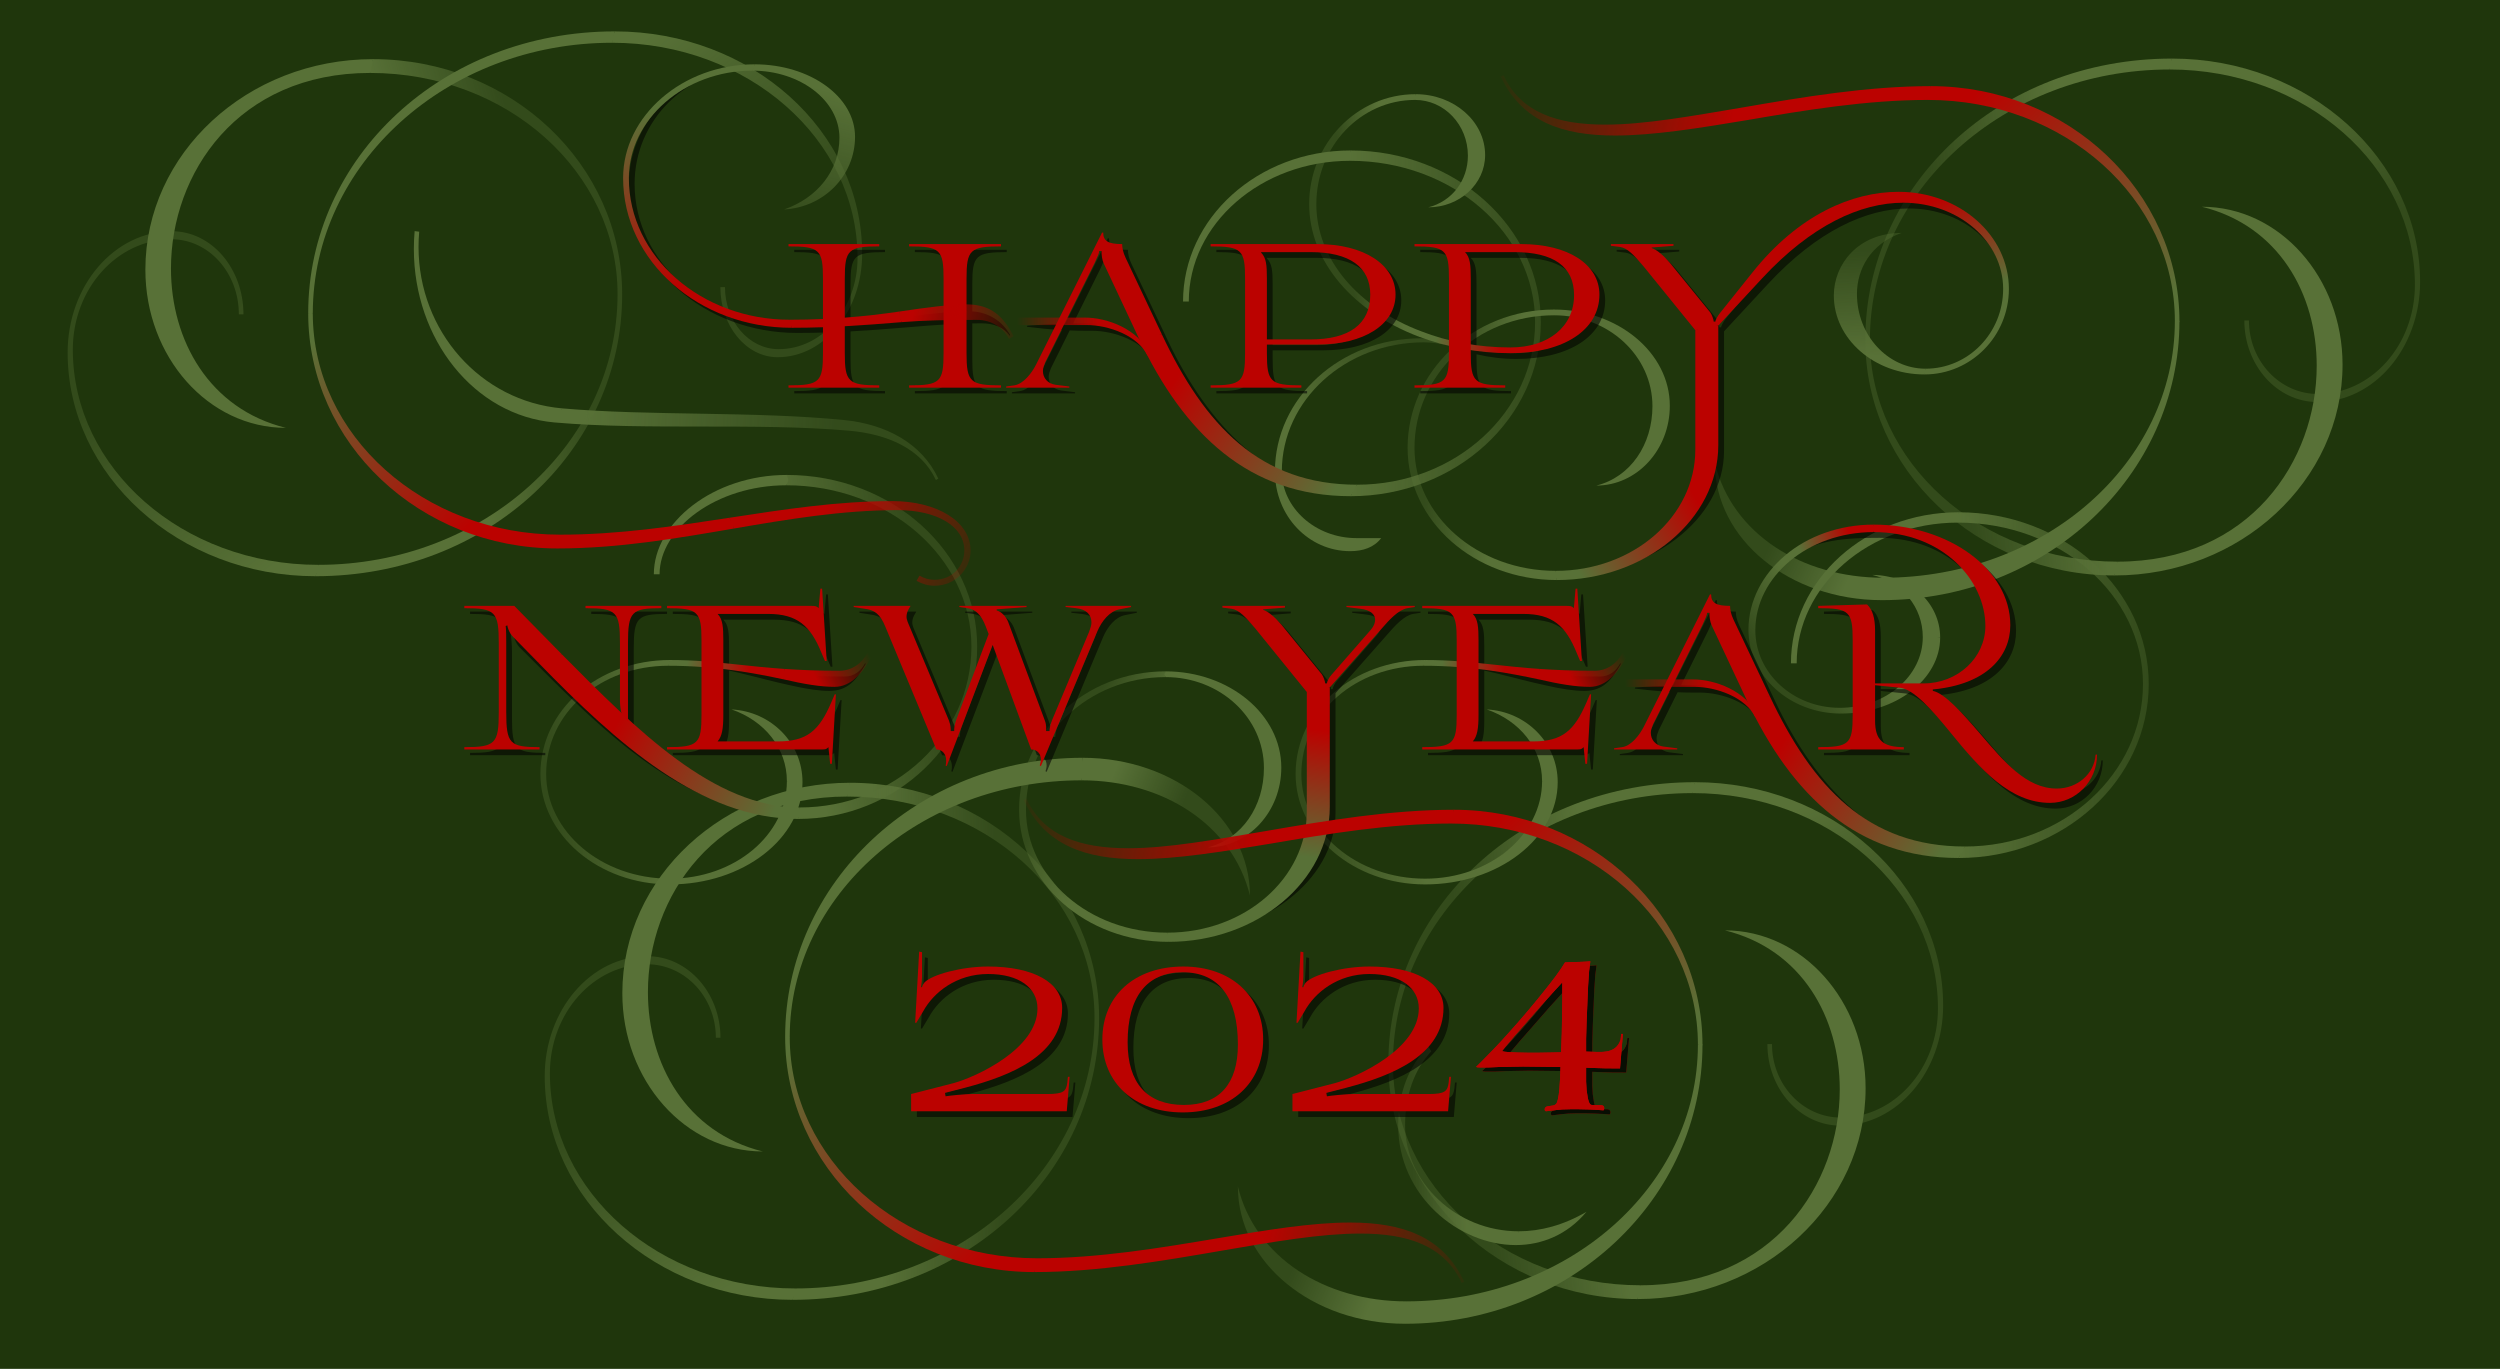 <?xml version="1.0" encoding="UTF-8" standalone="no"?>
<svg
   id="svg2"
   height="630.643mm"
   width="1151.773mm"
   version="1.1"
   sodipodi:docname="curlygreen2024card.svg"
   inkscape:version="1.2.2 (b0a8486, 2022-12-01)"
   xmlns:inkscape="http://www.inkscape.org/namespaces/inkscape"
   xmlns:sodipodi="http://sodipodi.sourceforge.net/DTD/sodipodi-0.dtd"
   xmlns:xlink="http://www.w3.org/1999/xlink"
   xmlns="http://www.w3.org/2000/svg"
   xmlns:svg="http://www.w3.org/2000/svg"
   xmlns:rdf="http://www.w3.org/1999/02/22-rdf-syntax-ns#"
   xmlns:cc="http://creativecommons.org/ns#"
   xmlns:dc="http://purl.org/dc/elements/1.1/">
  <sodipodi:namedview
     pagecolor="#ffffff"
     bordercolor="#666666"
     borderopacity="1"
     objecttolerance="10"
     gridtolerance="10"
     guidetolerance="10"
     inkscape:pageopacity="0"
     inkscape:pageshadow="2"
     inkscape:window-width="1652"
     inkscape:window-height="1099"
     id="namedview8730"
     showgrid="false"
     fit-margin-top="0"
     fit-margin-left="0"
     fit-margin-right="0"
     fit-margin-bottom="0"
     inkscape:zoom="0.15861561"
     inkscape:cx="1888.2127"
     inkscape:cy="1812.5581"
     inkscape:window-x="0"
     inkscape:window-y="25"
     inkscape:window-maximized="0"
     inkscape:current-layer="svg2"
     inkscape:showpageshadow="2"
     inkscape:pagecheckerboard="0"
     inkscape:deskcolor="#d1d1d1"
     inkscape:document-units="mm"
     showguides="true" />
  <defs
     id="defs3">
    <linearGradient
       y2="696.186"
       x2="1404.492"
       y1="681.356"
       x1="968.22"
       gradientUnits="userSpaceOnUse"
       id="linearGradient13959"
       xlink:href="#linearGradient11link" />
    <linearGradient
       id="linearGradient11link">
      <stop
         style="stop-color:#587137;stop-opacity:1;"
         id="stop11-0"
         offset="0" />
      <stop
         style="stop-color:#587137;stop-opacity:0.35;"
         id="stop11-1"
         offset="1" />
    </linearGradient>
    <linearGradient
       y2="482.203"
       x2="925.678"
       y1="539.407"
       x1="716.102"
       gradientUnits="userSpaceOnUse"
       id="linearGradient13957"
       xlink:href="#linearGradient11link" />
    <linearGradient
       y2="590.254"
       x2="179.915"
       y1="931.356"
       x1="432.203"
       gradientUnits="userSpaceOnUse"
       id="linearGradient13963"
       xlink:href="#linearGradient11link" />
    <linearGradient
       y2="348.729"
       x2="1330.339"
       y1="28.814"
       x1="1059.322"
       gradientUnits="userSpaceOnUse"
       id="linearGradient13967"
       xlink:href="#linearGradient11link" />
    <linearGradient
       y2="524.153"
       x2="518.898"
       y1="846.186"
       x1="790.254"
       gradientUnits="userSpaceOnUse"
       id="linearGradient13965"
       xlink:href="#linearGradient01link" />
    <linearGradient
       id="linearGradient01link">
      <stop
         style="stop-color:#BB0200;stop-opacity:1;"
         id="stop01-0"
         offset="0" />
      <stop
         style="stop-color:#587137;stop-opacity:1;"
         id="stop01-1"
         offset="1" />
    </linearGradient>
    <linearGradient
       y2="979.738"
       x2="1670.115"
       y1="839.407"
       x1="1385.593"
       gradientUnits="userSpaceOnUse"
       id="linearGradient13961"
       xlink:href="#linearGradient00link" />
    <linearGradient
       id="linearGradient00link">
      <stop
         style="stop-color:#BB0200;stop-opacity:1;"
         id="stop00-0"
         offset="0" />
      <stop
         style="stop-color:#BB0200;stop-opacity:0;"
         id="stop00-1"
         offset="1" />
    </linearGradient>
    <linearGradient
       y2="329.962"
       x2="85.662"
       y1="100.752"
       x1="148.313"
       gradientUnits="userSpaceOnUse"
       id="linearGradient3816"
       xlink:href="#linearGradient11link" />
    <linearGradient
       y2="134.611"
       x2="-109.814"
       y1="423.948"
       x1="-15.147"
       gradientUnits="userSpaceOnUse"
       id="linearGradient3814"
       xlink:href="#linearGradient01link" />
    <linearGradient
       y2="547.363"
       x2="514.4"
       y1="503.365"
       x1="323.569"
       gradientUnits="userSpaceOnUse"
       id="linearGradient3811"
       xlink:href="#linearGradient00link" />
    <filter
       id="filter7400"
       x="-0.015"
       y="-0.016"
       width="1.029"
       height="1.032">
      <feGaussianBlur
         id="feGaussianBlur7402"
         stdDeviation="1.687" />
    </filter>
    <linearGradient
       y2="513"
       x2="933"
       y1="513"
       x1="599.168"
       gradientUnits="userSpaceOnUse"
       id="linearGradient3264"
       xlink:href="#linearGradient11link" />
    <linearGradient
       y2="796.247"
       x2="578.54"
       y1="613.478"
       x1="295.127"
       gradientUnits="userSpaceOnUse"
       id="linearGradient3262"
       xlink:href="#linearGradient01link" />
    <linearGradient
       y2="508.898"
       x2="21.017"
       y1="508.898"
       x1="161.017"
       gradientUnits="userSpaceOnUse"
       id="linearGradient3260"
       xlink:href="#linearGradient00link" />
    <linearGradient
       y2="559.173"
       x2="4.765"
       y1="705.987"
       x1="-191.758"
       gradientUnits="userSpaceOnUse"
       id="linearGradient3896"
       xlink:href="#linearGradient11link" />
    <linearGradient
       y2="487.647"
       x2="-94.381"
       y1="478.659"
       x1="-14.981"
       gradientUnits="userSpaceOnUse"
       id="linearGradient3898"
       xlink:href="#linearGradient11link" />
    <linearGradient
       y2="537.602"
       x2="45.989"
       y1="560.276"
       x1="157.136"
       gradientUnits="userSpaceOnUse"
       id="linearGradient3894"
       xlink:href="#linearGradient01link" />
    <linearGradient
       y2="385.392"
       x2="463.185"
       y1="569.659"
       x1="471.904"
       gradientUnits="userSpaceOnUse"
       id="linearGradient3778"
       xlink:href="#linearGradient11link" />
    <linearGradient
       y2="732.953"
       x2="-306.842"
       y1="750.93"
       x1="-184.267"
       gradientUnits="userSpaceOnUse"
       id="linearGradient3776"
       xlink:href="#linearGradient11link" />
    <linearGradient
       y2="471.685"
       x2="594.296"
       y1="310.092"
       x1="539.153"
       gradientUnits="userSpaceOnUse"
       id="linearGradient3780"
       xlink:href="#linearGradient01link" />
    <linearGradient
       y2="948.084"
       x2="-49.89"
       y1="826.939"
       x1="158.634"
       gradientUnits="userSpaceOnUse"
       id="linearGradient3774"
       xlink:href="#linearGradient01link" />
    <linearGradient
       y2="583.898"
       x2="-216.271"
       y1="558.475"
       x1="14.831"
       gradientUnits="userSpaceOnUse"
       id="linearGradient16754"
       xlink:href="#linearGradient11link" />
    <linearGradient
       y2="396.186"
       x2="398.305"
       y1="133.475"
       x1="273.305"
       gradientUnits="userSpaceOnUse"
       id="linearGradient16756"
       xlink:href="#linearGradient11link" />
    <linearGradient
       y2="908.051"
       x2="-536.186"
       y1="967.373"
       x1="-398.305"
       gradientUnits="userSpaceOnUse"
       id="linearGradient16752"
       xlink:href="#linearGradient11link" />
    <linearGradient
       y2="473.305"
       x2="156.61"
       y1="115.254"
       x1="-173.729"
       gradientUnits="userSpaceOnUse"
       id="linearGradient16750"
       xlink:href="#linearGradient01link" />
    <linearGradient
       y2="63.559"
       x2="-1019.068"
       y1="152.542"
       x1="-595.339"
       gradientUnits="userSpaceOnUse"
       id="linearGradient16748"
       xlink:href="#linearGradient00link" />
    <linearGradient
       y2="406.366"
       x2="809.248"
       y1="448.313"
       x1="582.764"
       gradientUnits="userSpaceOnUse"
       id="linearGradient3304"
       xlink:href="#linearGradient11link" />
    <linearGradient
       y2="730.33"
       x2="545.581"
       y1="580.519"
       x1="269.659"
       gradientUnits="userSpaceOnUse"
       id="linearGradient3302"
       xlink:href="#linearGradient01link" />
    <linearGradient
       y2="637.074"
       x2="-204.971"
       y1="619.097"
       x1="-5.992"
       gradientUnits="userSpaceOnUse"
       id="linearGradient3280"
       xlink:href="#linearGradient11link" />
    <linearGradient
       y2="473.405"
       x2="42.966"
       y1="483.891"
       x1="152.058"
       gradientUnits="userSpaceOnUse"
       id="linearGradient3278"
       xlink:href="#linearGradient01link" />
    <linearGradient
       y2="460.295"
       x2="360.565"
       y1="504.489"
       x1="268.91"
       gradientUnits="userSpaceOnUse"
       id="linearGradient3276"
       xlink:href="#linearGradient00link" />
    <linearGradient
       y2="713.136"
       x2="-301.017"
       y1="763.983"
       x1="-199.153"
       gradientUnits="userSpaceOnUse"
       id="linearGradient3327"
       xlink:href="#linearGradient11link" />
    <linearGradient
       y2="812.288"
       x2="152.373"
       y1="591.949"
       x1="177.966"
       gradientUnits="userSpaceOnUse"
       id="linearGradient3325"
       xlink:href="#linearGradient01link" />
    <linearGradient
       y2="462.076"
       x2="-90.212"
       y1="376.271"
       x1="11.653"
       gradientUnits="userSpaceOnUse"
       id="linearGradient3803"
       xlink:href="#linearGradient11link" />
    <linearGradient
       y2="276.271"
       x2="-25.593"
       y1="247.669"
       x1="61.441"
       gradientUnits="userSpaceOnUse"
       id="linearGradient3801"
       xlink:href="#linearGradient01link" />
    <linearGradient
       y2="352.966"
       x2="855.763"
       y1="357.203"
       x1="644.068"
       gradientUnits="userSpaceOnUse"
       id="linearGradient16764"
       xlink:href="#linearGradient11link" />
    <linearGradient
       y2="594.492"
       x2="205.339"
       y1="922.881"
       x1="402.542"
       gradientUnits="userSpaceOnUse"
       id="linearGradient16766"
       xlink:href="#linearGradient11link" />
    <linearGradient
       y2="79.661"
       x2="1184.153"
       y1="30.932"
       x1="1061.441"
       gradientUnits="userSpaceOnUse"
       id="linearGradient16762"
       xlink:href="#linearGradient11link" />
    <linearGradient
       y2="517.797"
       x2="495.593"
       y1="886.441"
       x1="841.102"
       gradientUnits="userSpaceOnUse"
       id="linearGradient16760"
       xlink:href="#linearGradient01link" />
    <linearGradient
       y2="935.247"
       x2="1693.42"
       y1="843.644"
       x1="1315.678"
       gradientUnits="userSpaceOnUse"
       id="linearGradient16758"
       xlink:href="#linearGradient00link" />
    <linearGradient
       y2="629.584"
       x2="25.738"
       y1="628.086"
       x1="118.35"
       gradientUnits="userSpaceOnUse"
       id="linearGradient3925"
       xlink:href="#linearGradient11link" />
    <linearGradient
       inkscape:collect="always"
       xlink:href="#linearGradient11link"
       id="linearGradient9275"
       gradientUnits="userSpaceOnUse"
       x1="599.168"
       y1="513"
       x2="933"
       y2="513" />
    <linearGradient
       inkscape:collect="always"
       xlink:href="#linearGradient11link"
       id="linearGradient9277"
       gradientUnits="userSpaceOnUse"
       x1="14.831"
       y1="558.475"
       x2="-216.271"
       y2="583.898" />
    <linearGradient
       inkscape:collect="always"
       xlink:href="#linearGradient11link"
       id="linearGradient9279"
       gradientUnits="userSpaceOnUse"
       x1="273.305"
       y1="133.475"
       x2="398.305"
       y2="396.186" />
    <linearGradient
       inkscape:collect="always"
       xlink:href="#linearGradient11link"
       id="linearGradient9281"
       gradientUnits="userSpaceOnUse"
       x1="-398.305"
       y1="967.373"
       x2="-536.186"
       y2="908.051" />
    <linearGradient
       inkscape:collect="always"
       xlink:href="#linearGradient11link"
       id="linearGradient9283"
       gradientUnits="userSpaceOnUse"
       x1="-5.992"
       y1="619.097"
       x2="-204.971"
       y2="637.074" />
    <linearGradient
       inkscape:collect="always"
       xlink:href="#linearGradient01link"
       id="linearGradient9285"
       gradientUnits="userSpaceOnUse"
       x1="295.127"
       y1="613.478"
       x2="578.54"
       y2="796.247" />
    <linearGradient
       inkscape:collect="always"
       xlink:href="#linearGradient01link"
       id="linearGradient9287"
       gradientUnits="userSpaceOnUse"
       x1="-173.729"
       y1="115.254"
       x2="156.61"
       y2="473.305" />
    <linearGradient
       inkscape:collect="always"
       xlink:href="#linearGradient01link"
       id="linearGradient9289"
       gradientUnits="userSpaceOnUse"
       x1="152.058"
       y1="483.891"
       x2="42.966"
       y2="473.405" />
    <linearGradient
       inkscape:collect="always"
       xlink:href="#linearGradient00link"
       id="linearGradient9291"
       gradientUnits="userSpaceOnUse"
       x1="161.017"
       y1="508.898"
       x2="21.017"
       y2="508.898" />
    <linearGradient
       inkscape:collect="always"
       xlink:href="#linearGradient00link"
       id="linearGradient9293"
       gradientUnits="userSpaceOnUse"
       x1="-595.339"
       y1="152.542"
       x2="-1019.068"
       y2="63.559" />
    <linearGradient
       inkscape:collect="always"
       xlink:href="#linearGradient00link"
       id="linearGradient9295"
       gradientUnits="userSpaceOnUse"
       x1="268.91"
       y1="504.489"
       x2="360.565"
       y2="460.295" />
    <filter
       inkscape:collect="always"
       style="color-interpolation-filters:sRGB"
       id="filter41036"
       x="-0.024"
       y="-0.021"
       width="1.048"
       height="1.043">
      <feGaussianBlur
         inkscape:collect="always"
         stdDeviation="2.424"
         id="feGaussianBlur41038" />
    </filter>
  </defs>
  <g
     id="g41296">
    <g
       id="bg"
       transform="scale(1.005,1.01)">
      <rect
         style="color:#1f360c;fill:#1f360c"
         id="rect_bg"
         y="0"
         x="0"
         height="2360"
         width="4332" />
    </g>
    <g
       id="gr11">
      <path
         style="fill:url(#linearGradient13959)"
         transform="translate(50,50)"
         id="gr11-000o1lewy100"
         d="m 928.849,661.088 c 153.031,13.389 335.151,4.708 491.411,20.379 72.601,7.281 134.92,40.472 163.62,102.007 l -4.229,2.336 c -25.471,-54.632 -84.431,-80.018 -151.48,-85.884 -162.05,-14.178 -351.17,-0.199 -512.568,-14.319 l 4.65,-12.309 z"
         inkscape:connector-curvature="0" />
      <path
         style="fill:url(#linearGradient13957)"
         transform="translate(50,50)"
         id="gr11-001o1lewy100"
         d="m 599.5,53 c 240.479,0 433.84,183.497 433.84,409.592 0,271.005 -233.822,490.744 -533.822,490.744 l 4.612,-19.793 c 287.709,0 521.21,-211.127 521.21,-471.267 C 1025.34,249.602 833.324,77 594.5,77 l -1.197,-12.452 z"
         inkscape:connector-curvature="0" />
      <path
         style="fill:url(#linearGradient13963)"
         transform="translate(50,50)"
         id="gr11-002o1lewy100"
         d="m 499.518,953.336 c -238,0 -431.739,-175.418 -431.739,-389.343 0,-116.655 81.422,-211.331 181.745,-211.331 68.661,0 124.387,64.797 124.387,144.636 h -8 c 0,-72.111 -52.424,-130.636 -117.02,-130.636 -95.006,0 -172.112,86.079 -172.112,192.141 0,206.857 191.449,374.74 427.352,374.74 l -0.39,10.255 z"
         inkscape:connector-curvature="0" />
      <path
         style="fill:url(#linearGradient13967)"
         transform="translate(50,50)"
         id="gr11-003o1lewy100"
         d="m 1020.48,4.664 c 238,0 430.739,173.418 430.739,387.343 0,99.356 -65.909,179.993 -147.12,179.993 -55.05,0 -99.72,-54.656 -99.72,-122 h 8 c 0,59.616 41.86,108 93.44,108 75.85,0 137.399,-71.144 137.399,-158.803 0,-206.857 -191.45,-374.74 -427.35,-374.74 l -0.03,-8.457 z"
         inkscape:connector-curvature="0" />
      <path
         style="fill:url(#linearGradient3816)"
         transform="translate(1265,50)"
         id="gr11-000h.ini102"
         d="m 49,62 c 96.522,0 174.855,56.523 174.855,126.167 0,67.597 -54.193,122.873 -123.597,126.542 57.403,-19.714 96.404,-67.338 96.404,-124.868 C 196.662,125.345 128.717,73 44.999,73 Z"
         inkscape:connector-curvature="0" />
      <path
         style="fill:url(#linearGradient9275)"
         transform="translate(1750,50)"
         id="gr11-000a103"
         d="M 602,814 606.6,802 613,794 C 784.12,794 923,667.216 923,511 923,355.888 778.684,230 600.865,230 l -1.697,-8 2.378,-10 c 182.963,0 331.454,133.952 331.454,299 0,167.256 -148.288,303 -331,303 z"
         inkscape:connector-curvature="0" />
      <path
         style="fill:url(#linearGradient3896)"
         transform="translate(2455,50)"
         id="gr11-000p105"
         d="m 73.568,553.653 c -17.341,-5.172 -33.724,-7.563 -49.282,-7.563 -136.502,0 -247.286,100.76 -247.286,224.91 0,62.928 58.24,116 130,116 h 43 c -12.472,16.417 -32.015,22.715 -53.942,22.715 -72.344,0 -131.058,-61.04 -131.058,-138.715 0,-128.015 113.915,-231.91 254.275,-231.91 16.97,0 36.753,4.192 55.793,10.74 z"
         inkscape:connector-curvature="0" />
      <path
         style="fill:url(#linearGradient3898);fill-opacity:1"
         transform="translate(2455,50)"
         id="gr11-001p105"
         d="M 15,536 C -98,493 -175.363,405.971 -175.363,305.195 -175.363,199.871 -92,114 10,114 l -1,10 c -95,0 -171.922,81.337 -171.922,181.598 C -162.922,402.14 -89,486 20,527 Z"
         inkscape:connector-curvature="0" />
      <path
         style="fill:url(#linearGradient3778)"
         transform="translate(2800,50)"
         id="gr11-000y.fin106"
         d="m 551,602 c -87.12,0 -157.825,-61.592 -157.825,-137.482 0,-53.994 41.816,-108.927 118.066,-108.927 -54.015,18.55 -77.811,63.416 -77.811,106.205 0,71.873 53.567,130.204 119.57,130.204 l 1,5 z"
         inkscape:connector-curvature="0" />
      <path
         style="fill:url(#linearGradient3776)"
         transform="translate(2800,50)"
         id="gr11-001y.fin106"
         d="m -94,499 c -134,0 -243,103 -243,231 0,118 110,214 246,214 l 2,16 c -144,0 -260,-103 -260,-230 0,-133 114,-241 255,-241 z"
         inkscape:connector-curvature="0" />
      <path
         style="fill:url(#linearGradient9277)"
         transform="translate(3613,50)"
         id="gr11-000o2prawy108"
         d="M 69,952 C -171,952 -365,768 -365,542 -365,271 -131,52 169,52 l -4,19 c -288,0 -522,211 -522,471 0,213 192,386 431,386 z"
         inkscape:connector-curvature="0" />
      <path
         style="fill:url(#linearGradient9279);fill-opacity:1"
         transform="translate(3613,50)"
         id="gr11-001o2prawy108"
         d="m 169,52 c 238,0 432,175 432,389 0,115 -80,209 -179,209 -70,0 -127,-64 -127,-142 h 8 c 0,71 54,128 120,128 93,0 169,-85 169,-190 C 592,239 401,71 165,71 V 61 Z"
         inkscape:connector-curvature="0" />
      <path
         style="fill:url(#linearGradient9281)"
         transform="translate(3613,50)"
         id="gr11-002o2prawy108"
         d="m -336,995 c -161,0 -291,-106 -291,-239 30,124 152,200 293,200 l 1,19 z"
         inkscape:connector-curvature="0" />
      <path
         style="fill:url(#linearGradient3304)"
         transform="translate(803.5,680)"
         id="gr11-000n109"
         d="M 589,726 C 754.048,726 888,600.56 888,446 888,290.889 743.684,165 565.865,165 l 0.682,-18 c 182.963,0 331.453,133.951 331.453,299 0,165.6 -139.776,300 -312,300 z"
         inkscape:connector-curvature="0" />
      <path
         style="fill:url(#linearGradient9283)"
         transform="translate(1153.5,680)"
         id="gr11-000e110"
         d="M 243.855,681.833 C 243.855,780.181 140.431,860 13,860 c -124.476,0 -225.5,-86.15 -225.5,-192.3 0,-112.305 101.136,-198.45 225.75,-198.45 l -0.544,4.75 -2.706,5.25 C -107.3,479.25 -202.5,560.916 -202.5,667.7 -202.5,768.33 -105.956,850 13,850 125.422,850 216.663,773.911 216.663,680.159 l 13.337,-1.179 z"
         inkscape:connector-curvature="0" />
      <path
         style="fill:url(#linearGradient3327)"
         transform="translate(2123.5,680)"
         id="gr11-000y113"
         d="m -94,499 c -134,0 -243,103 -243,231 0,118 110,214 246,214 l 2,16 c -144,0 -260,-103 -260,-230 0,-133 114,-241 255,-241 z"
         inkscape:connector-curvature="0" />
      <path
         style="fill:url(#linearGradient3280)"
         transform="translate(2468.5,680)"
         id="gr11-000e114"
         d="M 243.855,681.833 C 243.855,780.181 140.431,860 13,860 c -124.476,0 -225.5,-86.15 -225.5,-192.3 0,-112.305 101.136,-198.45 225.75,-198.45 l -0.544,4.75 -2.706,5.25 C -107.3,479.25 -202.5,560.916 -202.5,667.7 -202.5,768.33 -105.956,850 13,850 125.422,850 216.663,773.911 216.663,680.159 l 13.337,-1.179 z"
         inkscape:connector-curvature="0" />
      <path
         style="fill:url(#linearGradient3264)"
         transform="translate(2808.5,680)"
         id="gr11-000a115"
         d="M 602,814 606.6,802 613,794 C 784.12,794 923,667.216 923,511 923,355.888 778.684,230 600.865,230 l -1.697,-8 2.378,-10 c 182.963,0 331.454,133.952 331.454,299 0,167.256 -148.288,303 -331,303 z"
         inkscape:connector-curvature="0" />
      <path
         style="fill:url(#linearGradient3803)"
         transform="translate(3158.5,680)"
         id="gr11-000r.a1116"
         d="M 219.825,430.018 C 219.825,503.149 142.4,562.5 47,562.5 c -88.872,0 -161,-65.408 -161,-146 0,-50.508 25,-96.5 64,-129.5 l 5.533,4.667 L -42,297 c -37,31 -60,73.304 -60,120.5 0,74.519 65.856,135 147,135 79.803,0 144.57,-55.195 144.57,-123.204 l 13.43,-1.68 z"
         inkscape:connector-curvature="0" />
      <path
         style="fill:url(#linearGradient16764)"
         transform="translate(880.5,1310)"
         id="gr11-000o2lewy117"
         d="m 599.5,53 c 240.479,0 433.84,183.497 433.84,409.592 0,271.005 -233.822,490.744 -533.822,490.744 l 4.612,-19.793 c 287.709,0 521.21,-211.127 521.21,-471.267 C 1025.34,249.602 833.324,77 594.5,77 l 0.62,-12.578 z"
         inkscape:connector-curvature="0" />
      <path
         style="fill:url(#linearGradient16766)"
         transform="translate(880.5,1310)"
         id="gr11-001o2lewy117"
         d="M 499.518,953.336 C 261.518,953.336 68,778 68,564 68,449 148,355 247,355 c 70,0 127,64 127,142 h -8 C 366,426 312,369 246,369 153,369 77,454 77,559 77,766 268.228,933.543 504.13,933.543 l -0.39,10.255 z"
         inkscape:connector-curvature="0" />
      <path
         style="fill:url(#linearGradient16762)"
         transform="translate(880.5,1310)"
         id="gr11-002o2lewy117"
         d="m 1004.67,9.508 c 160.8,0 291.3,106.875 291.3,239.792 -30.47,-123.701 -152.06,-200.543 -293.04,-200.543 l -1.17,-19.105 z"
         inkscape:connector-curvature="0" />
      <path
         style="fill:url(#linearGradient3925)"
         transform="translate(2432.5,1310)"
         id="gr11-000six121"
         d="m 59.793,520.633 c -29.062,31.095 -45.67,75.517 -45.67,128.823 0,99.02 88.877,184.544 197.877,184.544 l -5,24 c -100,0 -204.877,-86.11 -204.877,-208.544 0,-56.837 18.987,-104.201 52.216,-137.356 z"
         inkscape:connector-curvature="0" />
      <path
         style="fill:url(#linearGradient16754)"
         transform="translate(2782.5,1310)"
         id="gr11-000o2prawy122"
         d="M 69,952 C -171,952 -365,768 -365,542 -365,271 -131,52 169,52 l -4,19 c -288,0 -522,211 -522,471 0,213 192,386 431,386 z"
         inkscape:connector-curvature="0" />
      <path
         style="fill:url(#linearGradient16756);fill-opacity:1"
         transform="translate(2782.5,1310)"
         id="gr11-001o2prawy122"
         d="m 169,52 c 238,0 432,175 432,389 0,115 -80,209 -179,209 -70,0 -127,-64 -127,-142 h 8 c 0,71 54,128 120,128 93,0 169,-85 169,-190 C 592,239 401,71 165,71 V 61 Z"
         inkscape:connector-curvature="0" />
      <path
         style="fill:url(#linearGradient16752)"
         transform="translate(2782.5,1310)"
         id="gr11-002o2prawy122"
         d="m -336,995 c -161,0 -291,-106 -291,-239 30,124 152,200 293,200 l 1,19 z"
         inkscape:connector-curvature="0" />
    </g>
    <g
       id="col1">
      <path
         style="fill:#587137"
         transform="translate(50,50)"
         id="col1-004o1lewy100"
         d="M 915.602,685.606 C 775.39,673.339 670.629,540.465 670.629,383.494 c 0,-10.256 0.446,-20.618 1.36,-31.061 l 7.942,1.012 c -0.777,8.889 -1.16,17.716 -1.16,26.464 0,146.514 107.914,268.742 250.077,281.18 l -4.677,14.21 z M 594.5,77 C 363.579,77 247.698,252.292 247.698,417.489 247.698,542.699 314.269,662.11 447.778,695 312.739,695 203.142,571.579 203.142,419.507 203.142,217.195 380.71,53 599.499,53 Z M 486.66,495.408 C 486.66,224.403 720.482,4.664 1020.48,4.664 l -4.61,19.793 c -287.709,0 -521.21,211.127 -521.21,471.267 l -4.16,1.798 z"
         inkscape:connector-curvature="0" />
      <path
         style="fill:#587137"
         transform="translate(1750,50)"
         id="col1-00a103"
         d="m 601.546,212 1.635,9.667 L 600.865,230 c -155.037,0 -280.865,109.76 -280.865,245 h -10 c 0,-145.176 130.613,-263 291.546,-263 z"
         inkscape:connector-curvature="0" />
      <path
         style="fill:#587137"
         transform="translate(2455,50)"
         id="col1-002p105"
         d="m 10,114 c 67,0 121,47.703 121,106 0,50.232 -44.352,91 -99,91 41.358,-10.34 69,-46.777 69,-90 0,-53.562 -41,-97 -92,-97 l -1,-5 z"
         inkscape:connector-curvature="0" />
      <path
         style="fill:#587137"
         transform="translate(2800,50)"
         id="col1-002y.fin106"
         d="m -94,489 c 111,0 201.591,75.128 201.591,167.578 0,76.686 -57.374,138.926 -128.066,138.926 C 39.331,780.772 77.338,723.788 77.338,657.299 77.338,569.736 1.001,499 -93.999,499 l -2,-4.826 z"
         inkscape:connector-curvature="0" />
      <path
         style="fill:#587137"
         transform="translate(3613,50)"
         id="col1-003o2prawy108"
         d="m -336,995 -1,-20 3,-19 c 281,0 508,-200 508,-447 l 4,-2 4,2 c 0,269 -232,486 -518,486 z M 74,928 C 305,928 421,752 421,587 421,462 355,343 221,310 356,310 466,433 466,585 466,787 288,952 69,952 l -0.588,-11.578 z"
         inkscape:connector-curvature="0" />
      <path
         style="fill:#587137"
         transform="translate(803.5,680)"
         id="col1-00n109"
         d="M 565.865,165 C 443.948,165 345,239.96 345,320 h -10 c 0,-89.976 103.733,-173 231.547,-173 l 2.703,8.833 z"
         inkscape:connector-curvature="0" />
      <path
         style="fill:#587137"
         transform="translate(1153.5,680)"
         id="col1-00e110"
         d="m 216.663,680.159 c 0,-57.53 -39.001,-105.154 -96.404,-124.868 69.403,3.669 123.597,58.945 123.597,126.542 l -13.773,1.152 z"
         inkscape:connector-curvature="0" />
      <path
         style="fill:#587137"
         transform="translate(2123.5,680)"
         id="col1-001y113"
         d="m -94,489 c 111,0 201.591,75.128 201.591,167.578 0,76.686 -57.374,138.926 -128.066,138.926 C 39.331,780.772 77.338,723.788 77.338,657.299 77.338,569.736 1.001,499 -93.999,499 l -2,-4.826 z"
         inkscape:connector-curvature="0" />
      <path
         style="fill:#587137"
         transform="translate(2468.5,680)"
         id="col1-00e114"
         d="m 216.663,680.159 c 0,-57.53 -39.001,-105.154 -96.404,-124.868 69.403,3.669 123.597,58.945 123.597,126.542 l -13.773,1.152 z"
         inkscape:connector-curvature="0" />
      <path
         style="fill:#587137"
         transform="translate(2808.5,680)"
         id="col1-00a115"
         d="m 601.546,212 1.635,9.667 L 600.865,230 c -155.037,0 -280.865,109.76 -280.865,245 h -10 c 0,-145.176 130.613,-263 291.546,-263 z"
         inkscape:connector-curvature="0" />
      <path
         style="fill:#587137"
         transform="translate(3158.5,680)"
         id="col1-001r.a1116"
         d="m 189.57,429.296 c 0,-52.056 -35.894,-95.416 -87.811,-108.205 65.172,0 118.066,48.799 118.066,108.927 l -13.158,1.687 z"
         inkscape:connector-curvature="0" />
      <path
         style="fill:#587137"
         transform="translate(880.5,1310)"
         id="col1-003o2lewy117"
         d="m 1004.67,9.508 1.11,19.645 -2.85,19.605 c -280.563,0 -508.27,200.241 -508.27,446.967 l -4.16,1.798 -3.84,-2.113 c 0,-268.77 232.068,-485.9 518.01,-485.9 z M 594.5,77 C 363.579,77 247.698,252.292 247.698,417.489 247.698,542.699 314.269,662.11 447.778,695 312.739,695 203.142,571.579 203.142,419.507 203.142,217.195 380.71,53 599.499,53 l -0.588,12.422 z"
         inkscape:connector-curvature="0" />
      <path
         style="fill:#587137"
         transform="translate(2432.5,1310)"
         id="col1-001six121"
         d="m 212,834 c 38,0 78.36,-10.683 118,-34 -33.145,40.002 -78,58 -123,58 l -1.604,-11.5 z"
         inkscape:connector-curvature="0" />
      <path
         style="fill:#587137"
         transform="translate(2782.5,1310)"
         id="col1-003o2prawy122"
         d="m -336,995 -1,-20 3,-19 c 281,0 508,-200 508,-447 l 4,-2 4,2 c 0,269 -232,486 -518,486 z M 74,928 C 305,928 421,752 421,587 421,462 355,343 221,310 356,310 466,433 466,585 466,787 288,952 69,952 l -0.588,-11.578 z"
         inkscape:connector-curvature="0" />
    </g>
    <path
       inkscape:connector-curvature="0"
       d="m 1309,119 c -112.608,0 -204,90.048 -204,201 0,137.31 126.544,246.75 280,246.75 19.883,0 39.243,-0.476 58,-1.335 V 495 c 0,-50 -6,-56 -60,-56 v -4 h 158 v 4 c -54,0 -60,6 -60,56 v 68.112 c 34.175,-2.575 65.945,-6.322 94.75,-10.605 30.327,-4.509 56.221,-7.435 77.25,-9.025 V 495 c 0,-50 -6,-56 -60,-56 v -4 h 160 v 4 c -54,0 -60,6 -60,56 v 47.193 c 28.111,1.822 51.973,16.491 66,41.307 l -0.999,0.999 c -10.68,-15.464 -28.777,-21.499 -49.001,-21.499 -5.436,0 -10.766,0.045 -16,0.129 v 61.871 c 0,50 6,56 60,56 v 4 h -160 v -4 c 54,0 60,-6 60,-56 v -60.462 c -26.057,1.386 -49.983,3.497 -73.25,5.431 -35.32,2.936 -67.528,5.381 -98.75,7.093 v 47.938 c 0,50 6,56 60,56 v 4 h -158 v -4 c 54,0 60,-6 60,-56 v -46.221 c -18.145,0.631 -36.249,0.971 -54.75,0.971 -160.77,0 -293.25,-114.712 -293.25,-259.75 0,-112.608 96.32,-204 215,-204 z"
       id="shad-001h.ini102"
       style="opacity:0.75;fill:#000000;fill-opacity:1;filter:url(#filter7400)" />
    <path
       inkscape:connector-curvature="0"
       d="m 2008,629 c -17,-35 -68,-53 -106,-53 h -11.5 c -9.12,0 -18.443,-0.205 -27.892,-0.596 L 1830,641 c -2,5 -4,10 -4,15 0,12 8,22 22,24 l 24,3 v 2 h -110 v -2 l 14,-2 c 16,-2 31,-22 38,-36 l 35.136,-70.272 c -20.234,-1.188 -40.862,-3.162 -61.136,-5.729 l 1,-2 c 21.18,-1.42 44.621,-2.644 65.676,-3.353 L 1929,415 h 2 c 0,15 9,20 33,20 0,6 1.214,13.896 6,24 l 63,133 c 69.959,148.313 179.496,262 320,262 l -1,2 c -147.081,0 -269.307,-90.57 -343.815,-227.139 -0.062,0.046 -0.122,0.093 -0.185,0.139 z m -139.349,-65.752 c 6.944,-0.161 13.462,-0.248 19.349,-0.248 h 11 c 30.065,0 69.044,11.886 94.489,37.031 L 1932,469 c -3.235,-6.896 -4,-16 -4,-22 h -4 c 0,4 -3,10 -8,21 z"
       id="shad-001a103"
       style="opacity:0.75;fill:#000000;fill-opacity:1;filter:url(#filter7400)" />
    <path
       inkscape:connector-curvature="0"
       d="m 2216,601 h 76 c 68,0 104,-27 104,-78 0,-48 -36,-74 -104,-74 h -86 v 1 c 9,9 10,22 10,45 z m -98,84 v -4 c 54,0 60,-6 60,-56 V 495 c 0,-50 -6,-56 -60,-56 v -4 h 186 c 81,0 136,36 136,88 0,52 -55,87 -136,87 h -88 v 15 c 0,50 6,56 60,56 v 4 z"
       id="shad-001P104"
       style="opacity:0.75;fill:#000000;fill-opacity:1;filter:url(#filter7400)" />
    <path
       inkscape:connector-curvature="0"
       d="m 2571,609.784 c 22.113,3.548 44.799,5.216 69,5.216 66.509,0 110.849,-36.435 110.849,-91.089 0,-49.91 -35.849,-74.911 -103.849,-74.911 h -86 c 9,9 10,23 10,46 v 114.784 z m -38,-8.088 V 495 c 0,-50 -6,-56 -60,-56 v -4 h 186 c 81,0 136,35 136,88 0,61.2 -62,102 -155,102 -24.311,0 -46.924,-2.977 -69,-8.104 V 625 c 0,50 6,56 60,56 v 4 h -158 v -4 c 54,0 60,-6 60,-56 v -19.002 c -17.803,-5.981 -35.697,-13.074 -54.315,-20.831 v -2 c 18.438,7.615 36.366,13.753 54.315,18.529 z"
       id="shad-001p105"
       style="opacity:0.75;fill:#000000;fill-opacity:1;filter:url(#filter7400)" />
    <path
       inkscape:connector-curvature="0"
       d="m 2714,1001 c 136.896,0 248,-93.184 248,-208 V 585 l -90,-111 c -17,-20 -28,-32 -41,-34 l -16,-2 v -3 h 109 v 3 l -38,3 v 1 c 8,2 21,13 32,26 l 70,86 c 3,4 6,13 6,16 h 3 c 0,-3 4.465,-10.581 8,-15 l 56,-70 c 80.399,-101.108 174,-141 255,-141 98.256,0 178,71.232 178,159 h -3 c 0,-77.28 -74.816,-140 -167,-140 -74,0 -159.558,38.733 -246,132 l -76,82 v 208 c 0,120.336 -129.024,218 -288,218 z"
       id="shad-001y.fin106"
       style="opacity:0.75;fill:#000000;fill-opacity:1;filter:url(#filter7400)" />
    <path
       inkscape:connector-curvature="0"
       d="m 1091.574,1254.426 c -1.383,-6.668 -2.074,-16.774 -2.074,-23.426 v -101 c 0,-55 -6,-61 -60,-61 v -4 h 132 v 4 c -52,0 -58,6 -58,61 v 136.087 c 87.165,84.408 175.401,150.913 284,150.913 l -1,3 c -172.033,0 -302.751,-113.751 -438,-249 l -44,-44 c -7.908,-8.088 -12,-25 -12,-27 h -4 c 2,7 3,26 3,35 v 115 c 0,55 6,61 58,61 v 4 h -131 v -4 c 54,0 60,-6 60,-61 v -120 c 0,-55 -6,-61 -60,-61 v -4 h 84 l 86,88.5 c 39.706,40.86 67.069,67.377 103.074,100.926 z"
       id="shad-001n109"
       style="opacity:0.75;fill:#000000;fill-opacity:1;filter:url(#filter7400)" />
    <path
       inkscape:connector-curvature="0"
       d="m 1171.5,1315 v -4 c 54,0 60,-6 60,-56 v -94.54 c -18.651,-2.822 -37.929,-4.627 -57.565,-4.627 v -2 c 19.337,0 38.093,1.231 57.565,3.102 V 1125 c 0,-50 -6,-56 -60,-56 v -4 h 250 c 8,0 10,0 14,4 l 3,-34 h 3 l 8,126 h -3 l -6,-14 c -19,-47 -42,-68 -93,-68 h -88 c 9,9 10,23 10,46 v 36.087 c 2.832,0.331 5.692,0.667 8.583,1.007 28.781,3.378 60.51,10.096 98,12.693 27.628,1.914 58.699,3.213 95.417,3.213 15.045,0 27.503,-9.079 34.918,-23.061 l 1,1 c -15.271,27.087 -30.802,47.147 -63.177,47.147 -17.064,0 -39.522,-3.104 -69.658,-10.107 -11.481,-2.433 -24.16,-5.554 -37.833,-8.917 -20.43,-5.026 -43.077,-11.193 -67.25,-16.48 V 1255 c 0,23 -2,37 -10,46 h 105 c 51,0 71.987,-18.97 93,-68 l 6,-14 h 2 l -7,121 h -3 l -3,-29 c -4,4 -5,4 -13,4 z"
       id="shad-001e110"
       style="opacity:0.75;fill:#000000;fill-opacity:1;filter:url(#filter7400)" />
    <path
       inkscape:connector-curvature="0"
       d="m 1805.5,1315 -67,-182 -80,211 -2,-1 c 1,-3 1,-6 1,-9 0,-10 -6,-19 -17,-19 l -89,-214 c -9,-22 -19,-29 -36,-31 l -19,-3 v -2 h 99 l -4,7 c -2,4 -3,8 -3,12 0,3 1,6 2,9 l 72,172 c 3,8 3,15 3,17 v 1 h 6 v -1 c 0,-2 0,-8 3,-17 l 57,-151 -5,-13 c -8,-21 -18,-30 -32,-32 l -14,-2 v -2 h 117 v 2 l -52,4 v 2 c 8,2 16,10 20,20 l 64,172 c 3,8 2,15 2,17 v 1 h 6 v -1 c 0,-2 1,-9 4,-17 l 65,-155 c 2,-6 4,-11 4,-16 0,-13 -8,-23 -27,-25 l -18,-2 v -2 h 114 v 2 l -20,4 c -17,3 -31,20 -39,39 l -98,234 -2,-1 c 1,-3 2,-7 2,-10 0,-10 -6,-18 -17,-18 z"
       id="shad-001W111"
       style="opacity:0.75;fill:#000000;fill-opacity:1;filter:url(#filter7400)" />
    <path
       inkscape:connector-curvature="0"
       d="m 2035.5,1630 c 138,0 250,-92.736 250,-207 v -208 l -90,-111 c -17,-20 -28,-32 -41,-34 l -16,-2 v -3 h 109 v 3 l -38,3 v 1 c 8,2 21,13 32,26 l 70,86 c 3,4 6,13 6,16 h 3 c 0,-3 4,-11 8,-15 l 69,-79 c 5,-6 7,-12 7,-17 0,-9 -8,-17 -26,-19 l -24,-3 v -2 h 119 v 2 l -13,2 c -16,3 -32,21 -45,36 l -90,102 v 208 c 0,119.784 -129.92,217 -290,217 z"
       id="shad-001y113"
       style="opacity:0.75;fill:#000000;fill-opacity:1;filter:url(#filter7400)" />
    <path
       inkscape:connector-curvature="0"
       d="m 2486.5,1315 v -4 c 54,0 60,-6 60,-56 v -94.54 c -18.651,-2.822 -37.929,-4.627 -57.565,-4.627 v -2 c 19.337,0 38.093,1.231 57.565,3.102 V 1125 c 0,-50 -6,-56 -60,-56 v -4 h 250 c 8,0 10,0 14,4 l 3,-34 h 3 l 8,126 h -3 l -6,-14 c -19,-47 -42,-68 -93,-68 h -88 c 9,9 10,23 10,46 v 36.087 c 2.832,0.331 5.692,0.667 8.583,1.007 28.781,3.378 60.51,10.096 98,12.693 27.628,1.914 58.699,3.213 95.417,3.213 15.045,0 27.503,-9.079 34.918,-23.061 l 1,1 c -15.271,27.087 -30.802,47.147 -63.177,47.147 -17.064,0 -39.522,-3.104 -69.658,-10.107 -11.481,-2.433 -24.16,-5.554 -37.833,-8.917 -20.43,-5.026 -43.077,-11.193 -67.25,-16.48 V 1255 c 0,23 -2,37 -10,46 h 105 c 51,0 71.987,-18.97 93,-68 l 6,-14 h 2 l -7,121 h -3 l -3,-29 c -4,4 -5,4 -13,4 z"
       id="shad-001e114"
       style="opacity:0.75;fill:#000000;fill-opacity:1;filter:url(#filter7400)" />
    <path
       inkscape:connector-curvature="0"
       d="m 3066.5,1259 c -17,-35 -68,-53 -106,-53 H 2949 c -9.12,0 -18.443,-0.205 -27.892,-0.596 L 2888.5,1271 c -2,5 -4,10 -4,15 0,12 8,22 22,24 l 24,3 v 2 h -110 v -2 l 14,-2 c 16,-2 31,-22 38,-36 l 35.136,-70.272 c -20.234,-1.188 -40.862,-3.162 -61.136,-5.729 l 1,-2 c 21.18,-1.42 44.621,-2.644 65.676,-3.353 l 74.324,-148.647 h 2 c 0,15 9,20 33,20 0,6 1.214,13.896 6,24 l 63,133 c 69.959,148.313 179.496,262 320,262 l -1,2 c -147.081,0 -269.307,-90.57 -343.815,-227.139 -0.061,0.046 -0.122,0.093 -0.185,0.139 z m -139.349,-65.752 c 6.944,-0.161 13.462,-0.248 19.349,-0.248 h 11 c 30.065,0 69.044,11.886 94.489,37.031 l -61.489,-131.031 c -3.235,-6.896 -4,-16 -4,-22 h -4 c 0,4 -3,10 -8,21 z"
       id="shad-001a115"
       style="opacity:0.75;fill:#000000;fill-opacity:1;filter:url(#filter7400)" />
    <path
       inkscape:connector-curvature="0"
       d="m 3176,1065 85,-2.5 c 9.5,9 14,23.257 14,46 v 91.5 h 84.5 c 59.366,0 107.547,-44.818 107.547,-100.039 0,-78.103 -72.608,-163.461 -194.547,-163.461 -57.701,0 -109.136,3.145 -155,33.5 l -2,-2 c 47.249,-33.091 98.24,-44.5 157,-44.5 131.368,0 237.985,78.456 237.985,175.124 0,54.828 -42.325,103.383 -134.985,111.876 v 2.5 c 20.394,4.017 50.693,37.613 82.667,74.894 41.297,48.151 80.061,95.189 133.217,95.189 35.808,0 65.357,-25.535 67.616,-59.083 h 2.5 c 0,46.371 -36.688,84.005 -81.889,84.005 -69.772,0 -121.562,-58.705 -173.444,-122.539 -33.379,-41.067 -64.429,-75.705 -88.167,-77.966 l -43,-4.343 v 61.843 c 0,33.58 13.5,46 50,46 v 4 h -149 v -4 c 54,0 60,-5.601 60,-56 v -130 c 0,-50.4 -6,-56 -60,-56 v -4 z"
       id="shad-001r.a1116"
       style="opacity:0.75;fill:#000000;fill-opacity:1;filter:url(#filter7400)" />
    <path
       inkscape:connector-curvature="0"
       d="m 1596.5,1945 v -30 l 74,-19 c 40,-11 146,-60 146,-130 0,-36 -32,-60 -86,-60 -55,0 -95,32 -113,65 l -12,20 h -2 l 7,-124 5,1 v 43 c 0,4 -1,14 -2,18 h 2 c 1,-4 2,-5 4,-8 13,-14 65,-28 111,-28 79,0 129,28 129,72 0,82 -89,118 -169,139 l -35,9 1,6 c 4,-1 34,-4 45,-4 h 132 c 29,0 33,-5 35,-20 l 1,-10 h 3 l -5,60 z"
       id="shad-001two118"
       style="opacity:0.75;fill:#000000;fill-opacity:1;filter:url(#filter7400)" />
    <path
       inkscape:connector-curvature="0"
       d="m 1973.5,1825 c 0,71 34,109 98,109 62,0 94,-37 94,-105 0,-82 -33,-126 -96,-126 -63,0 -96,43 -96,122 z m -44,-5 c 0,-76 56,-127 141,-127 83,0 139,51 139,127 0,76 -56,127 -140,127 -84,0 -140,-51 -140,-127 z"
       id="shad-001zero119"
       style="opacity:0.75;fill:#000000;fill-opacity:1;filter:url(#filter7400)" />
    <g
       id="gr01">
      <path
         style="fill:url(#linearGradient13965)"
         transform="translate(50,50)"
         id="gr01-000o1lewy100"
         d="M 494.66,495.724 C 494.66,708.398 687.676,881 925.5,881 c 101.939,0 198.84,-14.729 294.41,-29.4 l 6.019,9.4 1.98,9.314 c -99.721,17.112 -200.48,34.685 -307.41,34.685 -239.479,0 -433.84,-183.497 -433.84,-409.592 z"
         inkscape:connector-curvature="0" />
      <path
         style="fill:url(#linearGradient3814)"
         transform="translate(1265,50)"
         id="gr01-000h.ini102"
         d="m 45,73 c -117.576,0 -215,84.88 -215,187 0,137.31 126.544,246.75 280,246.75 l 3.528,6.583 L 113.25,520.75 C -47.52,520.75 -180,405.038 -180,260 -180,151.808 -76.304,62 49,62 v 5.5 z"
         inkscape:connector-curvature="0" />
      <path
         style="fill:url(#linearGradient9285)"
         transform="translate(1750,50)"
         id="gr01-000a103"
         d="m 233,539 19,-6.5 21,-0.5 c 75,159 171,262 340,262 l -11,20 C 425,814 312,706 233,539 Z"
         inkscape:connector-curvature="0" />
      <path
         style="fill:url(#linearGradient3894)"
         transform="translate(2455,50)"
         id="gr01-000p105"
         d="m 20,527 c 46,18 99.275,28 155,28 v 10 C 117.501,565 63,554 15,536 l 0.686,-5.833 z"
         inkscape:connector-curvature="0" />
      <path
         style="fill:url(#linearGradient3780)"
         transform="translate(2800,50)"
         id="gr01-000y.fin106"
         d="m 553,592 c 74.519,0 135,-62.273 135,-139 0,-82.8 -77.952,-150 -174,-150 l -8,-19 c 105.984,0 192,75.712 192,169 0,82.248 -65.856,149 -147,149 z"
         inkscape:connector-curvature="0" />
      <path
         style="fill:url(#linearGradient3774)"
         transform="translate(2800,50)"
         id="gr01-001y.fin106"
         d="M -91,944 C 44,944 152,849.447 152,733 V 525 l 18,-8 h 22 V 725 C 192,854.556 65,960 -89,960 l -3.104,-7.826 z"
         inkscape:connector-curvature="0" />
      <path
         style="fill:url(#linearGradient9287)"
         transform="translate(3613,50)"
         id="gr01-000o2prawy108"
         d="m -251,100 c 239,0 433,184 433,410 l -8,-1 C 174,296 -18,124 -256,124 v -12 z"
         inkscape:connector-curvature="0" />
      <path
         style="fill:url(#linearGradient3302)"
         transform="translate(803.5,680)"
         id="gr01-000n109"
         d="M 586,746 C 416.71,746 270.07,614.043 134,474 L 152.5,462.75 175,459.5 C 305.651,591.432 439.489,726 589,726 l 1.375,10.833 z"
         inkscape:connector-curvature="0" />
      <path
         style="fill:url(#linearGradient9289)"
         transform="translate(1153.5,680)"
         id="gr01-000e110"
         d="M 211.083,502.978 C 161.193,492.409 94.219,479.25 10,479.25 l 0.436,-4.417 2.814,-5.583 c 44.095,0 80.121,3.854 119.333,8.068 24.506,2.634 50.257,5.407 80,7.469 l 1.227,9.38 z"
         inkscape:connector-curvature="0" />
      <path
         style="fill:url(#linearGradient3325)"
         transform="translate(2123.5,680)"
         id="gr01-000y113"
         d="M -91,944 C 44,944 152,849.447 152,733 V 525 l 40,-8 V 725 C 192,854.556 65,960 -89,960 l -3.104,-7.826 z"
         inkscape:connector-curvature="0" />
      <path
         style="fill:url(#linearGradient3278)"
         transform="translate(2468.5,680)"
         id="gr01-000e114"
         d="M 211.083,502.978 C 161.193,492.409 94.219,479.25 10,479.25 l 0.436,-4.417 2.814,-5.583 c 44.095,0 80.121,3.854 119.333,8.068 24.506,2.634 50.257,5.407 80,7.469 l 1.227,9.38 z"
         inkscape:connector-curvature="0" />
      <path
         style="fill:url(#linearGradient3262)"
         transform="translate(2808.5,680)"
         id="gr01-000a115"
         d="m 233,539 19,-6.5 21,-0.5 c 75,159 171,262 340,262 l -11,20 C 425,814 312,706 233,539 Z"
         inkscape:connector-curvature="0" />
      <path
         style="fill:url(#linearGradient3801)"
         transform="translate(3158.5,680)"
         id="gr01-000r.a1116"
         d="M 104,246.5 C 47.144,246.5 -5,266 -42,297 L -47.8,292 -50,287 c 39,-33 93.832,-53.5 154,-53.5 z"
         inkscape:connector-curvature="0" />
      <path
         style="fill:url(#linearGradient16760)"
         transform="translate(880.5,1310)"
         id="gr01-000o2lewy117"
         d="M 920.5,905 C 681.021,905 486.66,721.503 486.66,495.408 l 8,0.315 c 0,212.674 193.016,385.276 430.84,385.276 l -0.602,12.485 z"
         inkscape:connector-curvature="0" />
      <path
         style="fill:url(#linearGradient16750)"
         transform="translate(2782.5,1310)"
         id="gr01-000o2prawy122"
         d="m -251,100 c 239,0 433,184 433,410 l -8,-1 C 174,296 -18,124 -256,124 v -12 z"
         inkscape:connector-curvature="0" />
    </g>
    <path
       inkscape:connector-curvature="0"
       d="m 1683,485 v 130 c 0,50 6,56 60,56 v 4 h -160 v -4 c 54,0 60,-6 60,-56 V 485 c 0,-50 -6,-56 -60,-56 v -4 h 160 v 4 c -54,0 -60,6 -60,56 z m -212,68.112 c 34.175,-2.575 65.945,-6.322 94.75,-10.605 l 4,18.462 c -35.32,2.936 -67.528,5.381 -98.75,7.093 v 46.938 c 0,50 6,56 60,56 v 4 h -158 v -4 c 54,0 60,-6 60,-56 v -45.221 c -18.145,0.631 -36.249,0.971 -54.75,0.971 l -3.25,-14 c 19.883,0 39.243,-0.476 58,-1.335 V 485 c 0,-50 -6,-56 -60,-56 v -4 h 158 v 4 c -54,0 -60,6 -60,56 v 68.112 z"
       id="col0-001h.ini102"
       style="fill:#bb0200" />
    <path
       inkscape:connector-curvature="0"
       d="m 2023,582 -18,5.15 L 1983,589 1922,459 c -3.235,-6.896 -4,-16 -4,-22 h -4 c 0,4 -3,10 -8,21 l -86,173 c -2,5 -4,10 -4,15 0,12 8,22 22,24 l 24,3 v 2 h -110 v -2 l 14,-2 c 16,-2 31,-22 38,-36 l 115,-230 h 2 c 0,15 9,20 33,20 0,6 1.214,13.896 6,24 z m 660,-21 z"
       id="col0-00a103"
       style="fill:#bb0200" />
    <path
       inkscape:connector-curvature="0"
       d="m 2206,591 h 76 c 68,0 104,-27 104,-78 0,-48 -36,-74 -104,-74 h -86 v 1 c 9,9 10,22 10,45 z m -98,84 v -4 c 54,0 60,-6 60,-56 V 485 c 0,-50 -6,-56 -60,-56 v -4 h 186 c 81,0 136,36 136,88 0,52 -55,87 -136,87 h -88 v 15 c 0,50 6,56 60,56 v 4 z"
       id="col0-00P104"
       style="fill:#bb0200" />
    <path
       inkscape:connector-curvature="0"
       d="m 2630,605 c 66.509,0 110.849,-36.435 110.849,-91.089 C 2740.849,464.001 2705,439 2637,439 h -86 c 9,9 10,23 10,46 v 130 c 0,50 6,56 60,56 v 4 h -158 v -4 c 54,0 60,-6 60,-56 V 485 c 0,-50 -6,-56 -60,-56 v -4 h 186 c 81,0 136,35 136,88 0,61.2 -62,102 -155,102 l -3,-4 z"
       id="col0-001p105"
       style="fill:#bb0200" />
    <path
       inkscape:connector-curvature="0"
       d="m 2952,575 -90,-111 c -17,-20 -28,-32 -41,-34 l -16,-2 v -3 h 109 v 3 l -38,3 v 1 c 8,2 21,13 32,26 l 70,86 c 3,4 6,13 6,16 h 3 c 0,-3 4.465,-10.581 8,-15 l 56,-70 c 80.399,-101.108 174,-141 255,-141 l 8.148,9.852 L 3314,353 c -74,0 -159.558,38.733 -246,132 l -76,82 z"
       id="col0-002y.fin106"
       style="fill:#bb0200" />
    <path
       inkscape:connector-curvature="0"
       d="m 1082.5,1243 c -2,-6 -3,-16 -3,-24 v -99 c 0,-55 -6,-61 -60,-61 v -4 h 132 v 4 c -52,0 -58,6 -58,61 v 137 z m -145,-89 -44,-45 c -7.908,-8.088 -10,-18 -10,-20 l -3,1 c 1,6 1,21 1,30 v 120 c 0,55 6,61 58,61 v 4 h -131 v -4 c 54,0 60,-6 60,-61 v -120 c 0,-55 -6,-61 -60,-61 v -4 h 87 l 83,84.5 z"
       id="col0-00n109"
       style="fill:#bb0200" />
    <path
       inkscape:connector-curvature="0"
       d="m 1161.5,1305 v -4 c 54,0 60,-6 60,-56 v -130 c 0,-50 -6,-56 -60,-56 v -4 h 250 c 8,0 10,0 14,4 l 3,-34 h 3 l 8,126 h -3 l -6,-14 c -19,-47 -42,-68 -93,-68 h -88 c 9,9 10,23 10,46 v 130 c 0,23 -2,37 -10,46 h 105 c 51,0 71.987,-18.97 93,-68 l 6,-14 h 2 l -7,121 h -3 l -3,-29 c -4,4 -5,4 -13,4 z"
       id="col0-00e110"
       style="fill:#bb0200" />
    <path
       inkscape:connector-curvature="0"
       d="m 1795.5,1305 -67,-182 -80,211 -2,-1 c 1,-3 1,-6 1,-9 0,-10 -6,-19 -17,-19 l -89,-214 c -9,-22 -19,-29 -36,-31 l -19,-3 v -2 h 99 l -4,7 c -2,4 -3,8 -3,12 0,3 1,6 2,9 l 72,172 c 3,8 3,15 3,17 v 1 h 6 v -1 c 0,-2 0,-8 3,-17 l 57,-151 -5,-13 c -8,-21 -18,-30 -32,-32 l -14,-2 v -2 h 117 v 2 l -52,4 v 2 c 8,2 16,10 20,20 l 64,172 c 3,8 2,15 2,17 v 1 h 6 v -1 c 0,-2 1,-9 4,-17 l 65,-155 c 2,-6 4,-11 4,-16 0,-13 -8,-23 -27,-25 l -18,-2 v -2 h 114 v 2 l -20,4 c -17,3 -31,20 -39,39 l -98,234 -2,-1 c 1,-3 2,-7 2,-10 0,-10 -6,-18 -17,-18 z"
       id="col0-00W111"
       style="fill:#bb0200" />
    <path
       inkscape:connector-curvature="0"
       d="m 2275.5,1205 -90,-111 c -17,-20 -28,-32 -41,-34 l -16,-2 v -3 h 109 v 3 l -38,3 v 1 c 8,2 21,13 32,26 l 70,86 c 3,4 6,13 6,16 h 3 c 0,-3 4,-11 8,-15 l 69,-79 c 5,-6 7,-12 7,-17 0,-9 -8,-17 -26,-19 l -24,-3 v -2 h 119 v 2 l -13,2 c -16,3 -32,21 -45,36 l -90,102 -19.105,8.821 z"
       id="col0-001y113"
       style="fill:#bb0200" />
    <path
       inkscape:connector-curvature="0"
       d="m 2476.5,1305 v -4 c 54,0 60,-6 60,-56 v -130 c 0,-50 -6,-56 -60,-56 v -4 h 250 c 8,0 10,0 14,4 l 3,-34 h 3 l 8,126 h -3 l -6,-14 c -19,-47 -42,-68 -93,-68 h -88 c 9,9 10,23 10,46 v 130 c 0,23 -2,37 -10,46 h 105 c 51,0 71.987,-18.97 93,-68 l 6,-14 h 2 l -7,121 h -3 l -3,-29 c -4,4 -5,4 -13,4 z"
       id="col0-00e114"
       style="fill:#bb0200" />
    <path
       inkscape:connector-curvature="0"
       d="m 3081.5,1212 -18,5.15 -22,1.85 -61,-130 c -3.235,-6.896 -4,-16 -4,-22 h -4 c 0,4 -3,10 -8,21 l -86,173 c -2,5 -4,10 -4,15 0,12 8,22 22,24 l 24,3 v 2 h -110 v -2 l 14,-2 c 16,-2 31,-22 38,-36 l 115,-230 h 2 c 0,15 9,20 33,20 0,6 1.214,13.896 6,24 z m 660,-21 z"
       id="col0-00a115"
       style="fill:#bb0200" />
    <path
       inkscape:connector-curvature="0"
       d="m 3166,1055 85,-2.5 c 9.5,9 14,23.257 14,46 v 91.5 h 84.5 c 59.366,0 107.547,-44.818 107.547,-100.039 0,-78.103 -72.608,-163.461 -194.547,-163.461 l -3,-6.045 3,-6.955 c 131.368,0 237.985,78.456 237.985,175.124 0,54.828 -42.325,103.383 -134.985,111.876 v 2.5 c 20.394,4.017 50.693,37.613 82.667,74.894 41.297,48.151 80.061,95.189 133.217,95.189 35.808,0 65.357,-25.535 67.616,-59.083 h 2.5 c 0,46.371 -36.688,84.005 -81.889,84.005 -69.772,0 -121.562,-58.705 -173.444,-122.539 -33.379,-41.067 -64.429,-75.705 -88.167,-77.966 l -43,-4.343 v 61.843 c 0,33.58 13.5,46 50,46 v 4 h -149 v -4 c 54,0 60,-5.601 60,-56 v -130 c 0,-50.4 -6,-56 -60,-56 v -4 z"
       id="col0-001r.a1116"
       style="fill:#bb0200" />
    <path
       inkscape:connector-curvature="0"
       d="m 1586.5,1935 v -30 l 74,-19 c 40,-11 146,-60 146,-130 0,-36 -32,-60 -86,-60 -55,0 -95,32 -113,65 l -12,20 h -2 l 7,-124 5,1 v 43 c 0,4 -1,14 -2,18 h 2 c 1,-4 2,-5 4,-8 13,-14 65,-28 111,-28 79,0 129,28 129,72 0,82 -89,118 -169,139 l -35,9 1,6 c 4,-1 34,-4 45,-4 h 132 c 29,0 33,-5 35,-20 l 1,-10 h 3 l -5,60 z"
       id="col0-004two118"
       style="fill:#bb0200" />
    <path
       inkscape:connector-curvature="0"
       d="m 1963.5,1815 c 0,71 34,109 98,109 62,0 94,-37 94,-105 0,-82 -33,-126 -96,-126 -63,0 -96,43 -96,122 z m -44,-5 c 0,-76 56,-127 141,-127 83,0 139,51 139,127 0,76 -56,127 -140,127 -84,0 -140,-51 -140,-127 z"
       id="col0-004zero119"
       style="fill:#bb0200" />
    <g
       id="gr00">
      <path
         style="fill:url(#linearGradient13961)"
         transform="translate(50,50)"
         id="gr00-000o1lewy100"
         d="m 1219.91,851.6 c 94.81,-14.555 188.31,-29.052 284.1,-29.052 76.221,0 136.03,34.554 136.03,86.385 0,31.818 -26.26,60.999 -62.73,60.999 -10.801,0 -21.24,-2.856 -31.341,-8.553 l 5.07,-9.003 c 8.399,4.785 17.1,7.196 26.1,7.196 31.61,0 52.04,-24.531 52.04,-51.27 0,-42.028 -48.1,-70.048 -115.859,-70.048 -97.12,0 -190.79,15.822 -285.41,32.06 z"
         inkscape:connector-curvature="0" />
      <path
         style="fill:url(#linearGradient3811)"
         transform="translate(1265,50)"
         id="gr00-000h.ini102"
         d="M 300.75,492.507 C 350.29,485.142 390,480 418,480 c 43,0 64.386,21.339 82,55.5 l -8.082,4.562 c -11.185,-21.091 -31.825,-33.062 -55.918,-33.062 -49.528,0 -92.312,0.733 -131.25,3.969 l -3.943,-8.969 z"
         inkscape:connector-curvature="0" />
      <path
         style="fill:url(#linearGradient9291)"
         transform="translate(1750,50)"
         id="gr00-000a103"
         d="M 248,569 C 231,534 180,516 142,516 H 6 l 4,-13 h 129 c 39,0 93,20 113,63 z"
         inkscape:connector-curvature="0" />
      <path
         style="fill:url(#linearGradient9293);fill-opacity:1"
         transform="translate(3613,50)"
         id="gr00-000o2prawy108"
         d="m -256,124 c -107,0 -215,18 -314,35 -84,14 -164,27 -231,27 -91,0 -162,-24 -199,-103 l 5,-2 c 30,65 94,86 177,86 69,0 151,-15 240,-30 104,-18 217,-37 327,-37 l -1,12 z"
         inkscape:connector-curvature="0" />
      <path
         style="fill:url(#linearGradient9295)"
         transform="translate(1153.5,680)"
         id="gr00-000e110"
         d="m 212.583,484.787 c 27.628,1.914 58.699,3.213 95.417,3.213 21.076,0 38.751,-11.892 48.918,-31.061 l 8.082,4.562 c -15.54,30.139 -37.008,54.5 -65.25,54.5 -24.901,0 -53.836,-4.929 -88.667,-13.023 l -0.246,-9.145 z"
         inkscape:connector-curvature="0" />
      <path
         style="fill:url(#linearGradient3276)"
         transform="translate(2468.5,680)"
         id="gr00-000e114"
         d="m 212.583,484.787 c 27.628,1.914 58.699,3.213 95.417,3.213 21.076,0 38.751,-11.892 48.918,-31.061 l 8.082,4.562 c -15.54,30.139 -37.008,54.5 -65.25,54.5 -24.901,0 -53.836,-4.929 -88.667,-13.023 l -0.246,-9.145 z"
         inkscape:connector-curvature="0" />
      <path
         style="fill:url(#linearGradient3260)"
         transform="translate(2808.5,680)"
         id="gr00-000a115"
         d="M 248,569 C 231,534 180,516 142,516 H 6 l 4,-13 h 129 c 39,0 93,20 113,63 z"
         inkscape:connector-curvature="0" />
      <path
         style="fill:url(#linearGradient16758)"
         transform="translate(880.5,1310)"
         id="gr00-000o2lewy117"
         d="m 925.5,881 c 107.37,0 215.02,-18.184 314.41,-34.895 84.5,-14.208 163.02,-27.352 230.3,-27.352 91.4,0 162.07,24.255 198.82,103.05 l -4.231,2.337 c -30.42,-65.247 -93.62,-86.176 -176.899,-86.176 -68.7,0 -151.08,14.242 -239.99,29.598 -103.99,17.958 -216.92,37.438 -327.41,37.438 l 0.503,-12.015 z"
         inkscape:connector-curvature="0" />
      <path
         style="fill:url(#linearGradient16748);fill-opacity:1"
         transform="translate(2782.5,1310)"
         id="gr00-000o2prawy122"
         d="m -256,124 c -107,0 -215,18 -314,35 -84,14 -164,27 -231,27 -91,0 -162,-24 -199,-103 l 5,-2 c 30,65 94,86 177,86 69,0 151,-15 240,-30 104,-18 217,-37 327,-37 l -1,12 z"
         inkscape:connector-curvature="0" />
    </g>
    <path
       style="opacity:0.75;fill:#000000;fill-opacity:1;filter:url(#filter7400)"
       id="path12831"
       d="m 2260.5,1945 v -30 l 74,-19 c 40,-11 146,-60 146,-130 0,-36 -32,-60 -86,-60 -55,0 -95,32 -113,65 l -12,20 h -2 l 7,-124 5,1 v 43 c 0,4 -1,14 -2,18 h 2 c 1,-4 2,-5 4,-8 13,-14 65,-28 111,-28 79,0 129,28 129,72 0,82 -89,118 -169,139 l -35,9 1,6 c 4,-1 34,-4 45,-4 h 132 c 29,0 33,-5 35,-20 l 1,-10 h 3 l -5,60 z"
       inkscape:connector-curvature="0" />
    <path
       style="fill:#bb0200"
       id="path12833"
       d="m 2250.5,1935 v -30 l 74,-19 c 40,-11 146,-60 146,-130 0,-36 -32,-60 -86,-60 -55,0 -95,32 -113,65 l -12,20 h -2 l 7,-124 5,1 v 43 c 0,4 -1,14 -2,18 h 2 c 1,-4 2,-5 4,-8 13,-14 65,-28 111,-28 79,0 129,28 129,72 0,82 -89,118 -169,139 l -35,9 1,6 c 4,-1 34,-4 45,-4 h 132 c 29,0 33,-5 35,-20 l 1,-10 h 3 l -5,60 z"
       inkscape:connector-curvature="0" />
    <g
       aria-label="4"
       transform="matrix(1.046,0,0,0.956,0,7.145)"
       id="text37792"
       style="font-weight:bold;font-size:413.322px;font-family:'Arial Rounded MT Bold';-inkscape-font-specification:'Arial Rounded MT Bold,  Bold';text-align:center;text-anchor:middle;opacity:0.75;stroke:#000000;stroke-width:10.764;stroke-linecap:round;stroke-linejoin:round;filter:url(#filter41036)">
      <path
         id="path38207"
         style="font-family:Luminari;-inkscape-font-specification:'Luminari Bold';fill:#bb0200;fill-opacity:1;stroke:none;stroke-opacity:1"
         d="m 2657.675,1750.855 c -4.409,0.551 -10.746,0.963 -19.012,1.238 -7.991,0 -15.705,0.277 -23.145,0.828 -3.582,6.613 -8.681,14.879 -15.294,24.799 -6.613,9.644 -14.191,20.253 -22.733,31.826 -8.266,11.297 -17.221,23.146 -26.865,35.546 -9.369,12.124 -18.738,23.835 -28.107,35.133 -9.093,11.297 -17.911,21.767 -26.453,31.412 -8.267,9.369 -15.292,17.223 -21.079,23.56 l -7.441,7.851 c 0.551,0.827 2.617,1.24 6.199,1.24 h 2.068 12.399 c 5.235,-0.276 10.884,-0.55 16.946,-0.826 6.338,-0.276 12.952,-0.415 19.841,-0.415 6.889,-0.276 13.777,-0.413 20.666,-0.413 l 62.411,0.828 c 0,0.827 -0.137,3.996 -0.412,9.507 0,5.511 -0.276,11.847 -0.827,19.011 -0.276,6.889 -0.827,13.915 -1.654,21.079 -0.827,6.889 -2.067,12.401 -3.72,16.535 -1.378,2.204 -3.581,3.581 -6.612,4.132 -3.031,0.276 -5.788,0.689 -8.268,1.24 -3.307,0.827 -4.96,2.754 -4.96,5.785 0,1.653 0.689,2.755 2.066,3.307 3.031,-0.276 8.13,-0.964 15.294,-2.066 7.44,-1.102 15.982,-1.653 25.626,-1.653 h 13.64 c 5.511,0.276 10.883,0.413 16.119,0.413 5.511,0.276 10.61,0.552 15.294,0.828 4.684,0.276 7.991,0.55 9.919,0.826 0.276,-0.551 0.551,-1.102 0.827,-1.653 0.276,-0.551 0.412,-1.377 0.412,-2.479 0,-3.307 -1.792,-5.097 -5.374,-5.372 h -5.372 -5.787 c -1.653,0 -3.307,-0.139 -4.96,-0.415 -1.378,-0.551 -2.203,-1.239 -2.479,-2.066 -1.378,-2.204 -2.481,-5.511 -3.308,-9.919 -0.827,-4.684 -1.515,-9.507 -2.067,-14.466 -0.276,-5.235 -0.551,-10.472 -0.827,-15.707 v -14.052 -11.575 c 2.204,0 5.237,0.139 9.095,0.415 15.619,0.802 30.504,0.903 47.335,0.903 l 4.779,-62.778 h -2.867 l -0.956,10.463 c -8.502,28.166 -34.637,21.816 -57.386,21.652 v -23.558 c 0.276,-9.644 0.551,-19.84 0.827,-30.586 0.551,-11.022 0.964,-22.182 1.24,-33.48 0.551,-11.573 0.966,-22.32 1.241,-32.239 0.551,-10.195 1.101,-19.149 1.652,-26.865 0.827,-7.991 1.515,-13.915 2.066,-17.773 z m -46.705,38.437 v 33.893 c 0,9.368 -0.137,19.29 -0.412,29.76 0,10.195 -0.139,19.84 -0.414,28.933 -0.276,9.093 -0.551,16.808 -0.827,23.145 -0.276,6.338 -0.412,10.195 -0.412,11.573 -3.858,0 -9.093,0.137 -15.706,0.413 -6.613,0.276 -13.778,0.415 -21.493,0.415 h -18.185 c -6.062,0 -11.988,-0.139 -17.775,-0.415 -5.511,-0.276 -10.608,-0.55 -15.292,-0.826 -4.409,-0.276 -7.715,-0.827 -9.92,-1.653 2.756,-4.133 6.751,-9.507 11.986,-16.12 5.235,-6.888 11.023,-14.192 17.36,-21.907 6.338,-7.991 12.95,-16.257 19.839,-24.799 6.889,-8.818 13.502,-17.083 19.839,-24.799 6.613,-7.991 12.676,-15.294 18.187,-21.907 5.511,-6.613 9.919,-11.849 13.226,-15.707 z"
         sodipodi:nodetypes="ccccccccccsccccccccccccsccsccscssccsccccccccccccccccccccscsscssscccccccsc" />
      <path
         id="path38961"
         style="font-family:Luminari;-inkscape-font-specification:'Luminari Bold';opacity:1;fill:#000000;fill-opacity:1;stroke:none;stroke-opacity:1"
         d="m 2657.675,1750.855 c -4.409,0.551 -10.746,0.963 -19.012,1.238 -7.991,0 -15.705,0.277 -23.145,0.828 -3.582,6.613 -8.681,14.879 -15.294,24.799 -6.613,9.644 -14.191,20.253 -22.733,31.826 -8.266,11.297 -17.221,23.146 -26.865,35.546 -9.369,12.124 -18.738,23.835 -28.107,35.133 -9.093,11.297 -17.911,21.767 -26.453,31.412 -8.267,9.369 -15.292,17.223 -21.079,23.56 l -7.441,7.851 c 0.551,0.827 2.617,1.24 6.199,1.24 h 2.068 12.399 c 5.235,-0.276 10.884,-0.55 16.946,-0.826 6.338,-0.276 12.952,-0.415 19.841,-0.415 6.889,-0.276 13.777,-0.413 20.666,-0.413 l 62.411,0.828 c 0,0.827 -0.137,3.996 -0.412,9.507 0,5.511 -0.276,11.847 -0.827,19.011 -0.276,6.889 -0.827,13.915 -1.654,21.079 -0.827,6.889 -2.067,12.401 -3.72,16.535 -1.378,2.204 -3.581,3.581 -6.612,4.132 -3.031,0.276 -5.788,0.689 -8.268,1.24 -3.307,0.827 -4.96,2.754 -4.96,5.785 0,1.653 0.689,2.755 2.066,3.307 3.031,-0.276 8.13,-0.964 15.294,-2.066 7.44,-1.102 15.982,-1.653 25.626,-1.653 h 13.64 c 5.511,0.276 10.883,0.413 16.119,0.413 5.511,0.276 10.61,0.552 15.294,0.828 4.684,0.276 7.991,0.55 9.919,0.826 0.276,-0.551 0.551,-1.102 0.827,-1.653 0.276,-0.551 0.412,-1.377 0.412,-2.479 0,-3.307 -1.792,-5.097 -5.374,-5.372 h -5.372 -5.787 c -1.653,0 -3.307,-0.139 -4.96,-0.415 -1.378,-0.551 -2.203,-1.239 -2.479,-2.066 -1.378,-2.204 -2.481,-5.511 -3.308,-9.919 -0.827,-4.684 -1.515,-9.507 -2.067,-14.466 -0.276,-5.235 -0.551,-10.472 -0.827,-15.707 v -14.052 -11.575 c 2.204,0 5.237,0.139 9.095,0.415 15.619,0.802 30.504,0.903 47.335,0.903 l 4.779,-62.778 h -2.867 l -0.956,10.463 c -8.502,28.166 -34.637,21.816 -57.386,21.652 v -23.558 c 0.276,-9.644 0.551,-19.84 0.827,-30.586 0.551,-11.022 0.964,-22.182 1.24,-33.48 0.551,-11.573 0.966,-22.32 1.241,-32.239 0.551,-10.195 1.101,-19.149 1.652,-26.865 0.827,-7.991 1.515,-13.915 2.066,-17.773 z m -46.705,38.437 v 33.893 c 0,9.368 -0.137,19.29 -0.412,29.76 0,10.195 -0.139,19.84 -0.414,28.933 -0.276,9.093 -0.551,16.808 -0.827,23.145 -0.276,6.338 -0.412,10.195 -0.412,11.573 -3.858,0 -9.093,0.137 -15.706,0.413 -6.613,0.276 -13.778,0.415 -21.493,0.415 h -18.185 c -6.062,0 -11.988,-0.139 -17.775,-0.415 -5.511,-0.276 -10.608,-0.55 -15.292,-0.826 -4.409,-0.276 -7.715,-0.827 -9.92,-1.653 2.756,-4.133 6.751,-9.507 11.986,-16.12 5.235,-6.888 11.023,-14.192 17.36,-21.907 6.338,-7.991 12.95,-16.257 19.839,-24.799 6.889,-8.818 13.502,-17.083 19.839,-24.799 6.613,-7.991 12.676,-15.294 18.187,-21.907 5.511,-6.613 9.919,-11.849 13.226,-15.707 z"
         sodipodi:nodetypes="ccccccccccsccccccccccccsccsccscssccsccccccccccccccccccccscsscssscccccccsc" />
    </g>
    <g
       aria-label="4"
       transform="matrix(1.046,0,0,0.956,-10.718,3.7463706e-7)"
       id="g41044"
       style="font-weight:bold;font-size:413.322px;font-family:'Arial Rounded MT Bold';-inkscape-font-specification:'Arial Rounded MT Bold,  Bold';text-align:center;text-anchor:middle;opacity:1;fill:#bb0200;fill-opacity:1;stroke:#000000;stroke-width:10.764;stroke-linecap:round;stroke-linejoin:round">
      <path
         id="path41040"
         style="font-family:Luminari;-inkscape-font-specification:'Luminari Bold';fill:#bb0200;fill-opacity:1;stroke:none;stroke-opacity:1"
         d="m 2657.675,1750.855 c -4.409,0.551 -10.746,0.963 -19.012,1.238 -7.991,0 -15.705,0.277 -23.145,0.828 -3.582,6.613 -8.681,14.879 -15.294,24.799 -6.613,9.644 -14.191,20.253 -22.733,31.826 -8.266,11.297 -17.221,23.146 -26.865,35.546 -9.369,12.124 -18.738,23.835 -28.107,35.133 -9.093,11.297 -17.911,21.767 -26.453,31.412 -8.267,9.369 -15.292,17.223 -21.079,23.56 l -7.441,7.851 c 0.551,0.827 2.617,1.24 6.199,1.24 h 2.068 12.399 c 5.235,-0.276 10.884,-0.55 16.946,-0.826 6.338,-0.276 12.952,-0.415 19.841,-0.415 6.889,-0.276 13.777,-0.413 20.666,-0.413 l 62.411,0.828 c 0,0.827 -0.137,3.996 -0.412,9.507 0,5.511 -0.276,11.847 -0.827,19.011 -0.276,6.889 -0.827,13.915 -1.654,21.079 -0.827,6.889 -2.067,12.401 -3.72,16.535 -1.378,2.204 -3.581,3.581 -6.612,4.132 -3.031,0.276 -5.788,0.689 -8.268,1.24 -3.307,0.827 -4.96,2.754 -4.96,5.785 0,1.653 0.689,2.755 2.066,3.307 3.031,-0.276 8.13,-0.964 15.294,-2.066 7.44,-1.102 15.982,-1.653 25.626,-1.653 h 13.64 c 5.511,0.276 10.883,0.413 16.119,0.413 5.511,0.276 10.61,0.552 15.294,0.828 4.684,0.276 7.991,0.55 9.919,0.826 0.276,-0.551 0.551,-1.102 0.827,-1.653 0.276,-0.551 0.412,-1.377 0.412,-2.479 0,-3.307 -1.792,-5.097 -5.374,-5.372 h -5.372 -5.787 c -1.653,0 -3.307,-0.139 -4.96,-0.415 -1.378,-0.551 -2.203,-1.239 -2.479,-2.066 -1.378,-2.204 -2.481,-5.511 -3.308,-9.919 -0.827,-4.684 -1.515,-9.507 -2.067,-14.466 -0.276,-5.235 -0.551,-10.472 -0.827,-15.707 v -14.052 -11.575 c 2.204,0 5.237,0.139 9.095,0.415 15.619,0.802 30.504,0.903 47.335,0.903 l 4.779,-62.778 h -2.867 l -0.956,10.463 c -8.502,28.166 -34.637,21.816 -57.386,21.652 v -23.558 c 0.276,-9.644 0.551,-19.84 0.827,-30.586 0.551,-11.022 0.964,-22.182 1.24,-33.48 0.551,-11.573 0.966,-22.32 1.241,-32.239 0.551,-10.195 1.101,-19.149 1.652,-26.865 0.827,-7.991 1.515,-13.915 2.066,-17.773 z m -46.705,38.437 v 33.893 c 0,9.368 -0.137,19.29 -0.412,29.76 0,10.195 -0.139,19.84 -0.414,28.933 -0.276,9.093 -0.551,16.808 -0.827,23.145 -0.276,6.338 -0.412,10.195 -0.412,11.573 -3.858,0 -9.093,0.137 -15.706,0.413 -6.613,0.276 -13.778,0.415 -21.493,0.415 h -18.185 c -6.062,0 -11.988,-0.139 -17.775,-0.415 -5.511,-0.276 -10.608,-0.55 -15.292,-0.826 -4.409,-0.276 -7.715,-0.827 -9.92,-1.653 2.756,-4.133 6.751,-9.507 11.986,-16.12 5.235,-6.888 11.023,-14.192 17.36,-21.907 6.338,-7.991 12.95,-16.257 19.839,-24.799 6.889,-8.818 13.502,-17.083 19.839,-24.799 6.613,-7.991 12.676,-15.294 18.187,-21.907 5.511,-6.613 9.919,-11.849 13.226,-15.707 z"
         sodipodi:nodetypes="ccccccccccsccccccccccccsccsccscssccsccccccccccccccccccccscsscssscccccccsc" />
      <path
         id="path41042"
         style="font-family:Luminari;-inkscape-font-specification:'Luminari Bold';opacity:1;fill:#bb0200;fill-opacity:1;stroke:none;stroke-opacity:1"
         d="m 2657.675,1750.855 c -4.409,0.551 -10.746,0.963 -19.012,1.238 -7.991,0 -15.705,0.277 -23.145,0.828 -3.582,6.613 -8.681,14.879 -15.294,24.799 -6.613,9.644 -14.191,20.253 -22.733,31.826 -8.266,11.297 -17.221,23.146 -26.865,35.546 -9.369,12.124 -18.738,23.835 -28.107,35.133 -9.093,11.297 -17.911,21.767 -26.453,31.412 -8.267,9.369 -15.292,17.223 -21.079,23.56 l -7.441,7.851 c 0.551,0.827 2.617,1.24 6.199,1.24 h 2.068 12.399 c 5.235,-0.276 10.884,-0.55 16.946,-0.826 6.338,-0.276 12.952,-0.415 19.841,-0.415 6.889,-0.276 13.777,-0.413 20.666,-0.413 l 62.411,0.828 c 0,0.827 -0.137,3.996 -0.412,9.507 0,5.511 -0.276,11.847 -0.827,19.011 -0.276,6.889 -0.827,13.915 -1.654,21.079 -0.827,6.889 -2.067,12.401 -3.72,16.535 -1.378,2.204 -3.581,3.581 -6.612,4.132 -3.031,0.276 -5.788,0.689 -8.268,1.24 -3.307,0.827 -4.96,2.754 -4.96,5.785 0,1.653 0.689,2.755 2.066,3.307 3.031,-0.276 8.13,-0.964 15.294,-2.066 7.44,-1.102 15.982,-1.653 25.626,-1.653 h 13.64 c 5.511,0.276 10.883,0.413 16.119,0.413 5.511,0.276 10.61,0.552 15.294,0.828 4.684,0.276 7.991,0.55 9.919,0.826 0.276,-0.551 0.551,-1.102 0.827,-1.653 0.276,-0.551 0.412,-1.377 0.412,-2.479 0,-3.307 -1.792,-5.097 -5.374,-5.372 h -5.372 -5.787 c -1.653,0 -3.307,-0.139 -4.96,-0.415 -1.378,-0.551 -2.203,-1.239 -2.479,-2.066 -1.378,-2.204 -2.481,-5.511 -3.308,-9.919 -0.827,-4.684 -1.515,-9.507 -2.067,-14.466 -0.276,-5.235 -0.551,-10.472 -0.827,-15.707 v -14.052 -11.575 c 2.204,0 5.237,0.139 9.095,0.415 15.619,0.802 30.504,0.903 47.335,0.903 l 4.779,-62.778 h -2.867 l -0.956,10.463 c -8.502,28.166 -34.637,21.816 -57.386,21.652 v -23.558 c 0.276,-9.644 0.551,-19.84 0.827,-30.586 0.551,-11.022 0.964,-22.182 1.24,-33.48 0.551,-11.573 0.966,-22.32 1.241,-32.239 0.551,-10.195 1.101,-19.149 1.652,-26.865 0.827,-7.991 1.515,-13.915 2.066,-17.773 z m -46.705,38.437 v 33.893 c 0,9.368 -0.137,19.29 -0.412,29.76 0,10.195 -0.139,19.84 -0.414,28.933 -0.276,9.093 -0.551,16.808 -0.827,23.145 -0.276,6.338 -0.412,10.195 -0.412,11.573 -3.858,0 -9.093,0.137 -15.706,0.413 -6.613,0.276 -13.778,0.415 -21.493,0.415 h -18.185 c -6.062,0 -11.988,-0.139 -17.775,-0.415 -5.511,-0.276 -10.608,-0.55 -15.292,-0.826 -4.409,-0.276 -7.715,-0.827 -9.92,-1.653 2.756,-4.133 6.751,-9.507 11.986,-16.12 5.235,-6.888 11.023,-14.192 17.36,-21.907 6.338,-7.991 12.95,-16.257 19.839,-24.799 6.889,-8.818 13.502,-17.083 19.839,-24.799 6.613,-7.991 12.676,-15.294 18.187,-21.907 5.511,-6.613 9.919,-11.849 13.226,-15.707 z"
         sodipodi:nodetypes="ccccccccccsccccccccccccsccsccscssccsccccccccccccccccccccscsscssscccccccsc" />
    </g>
  </g>
</svg>
